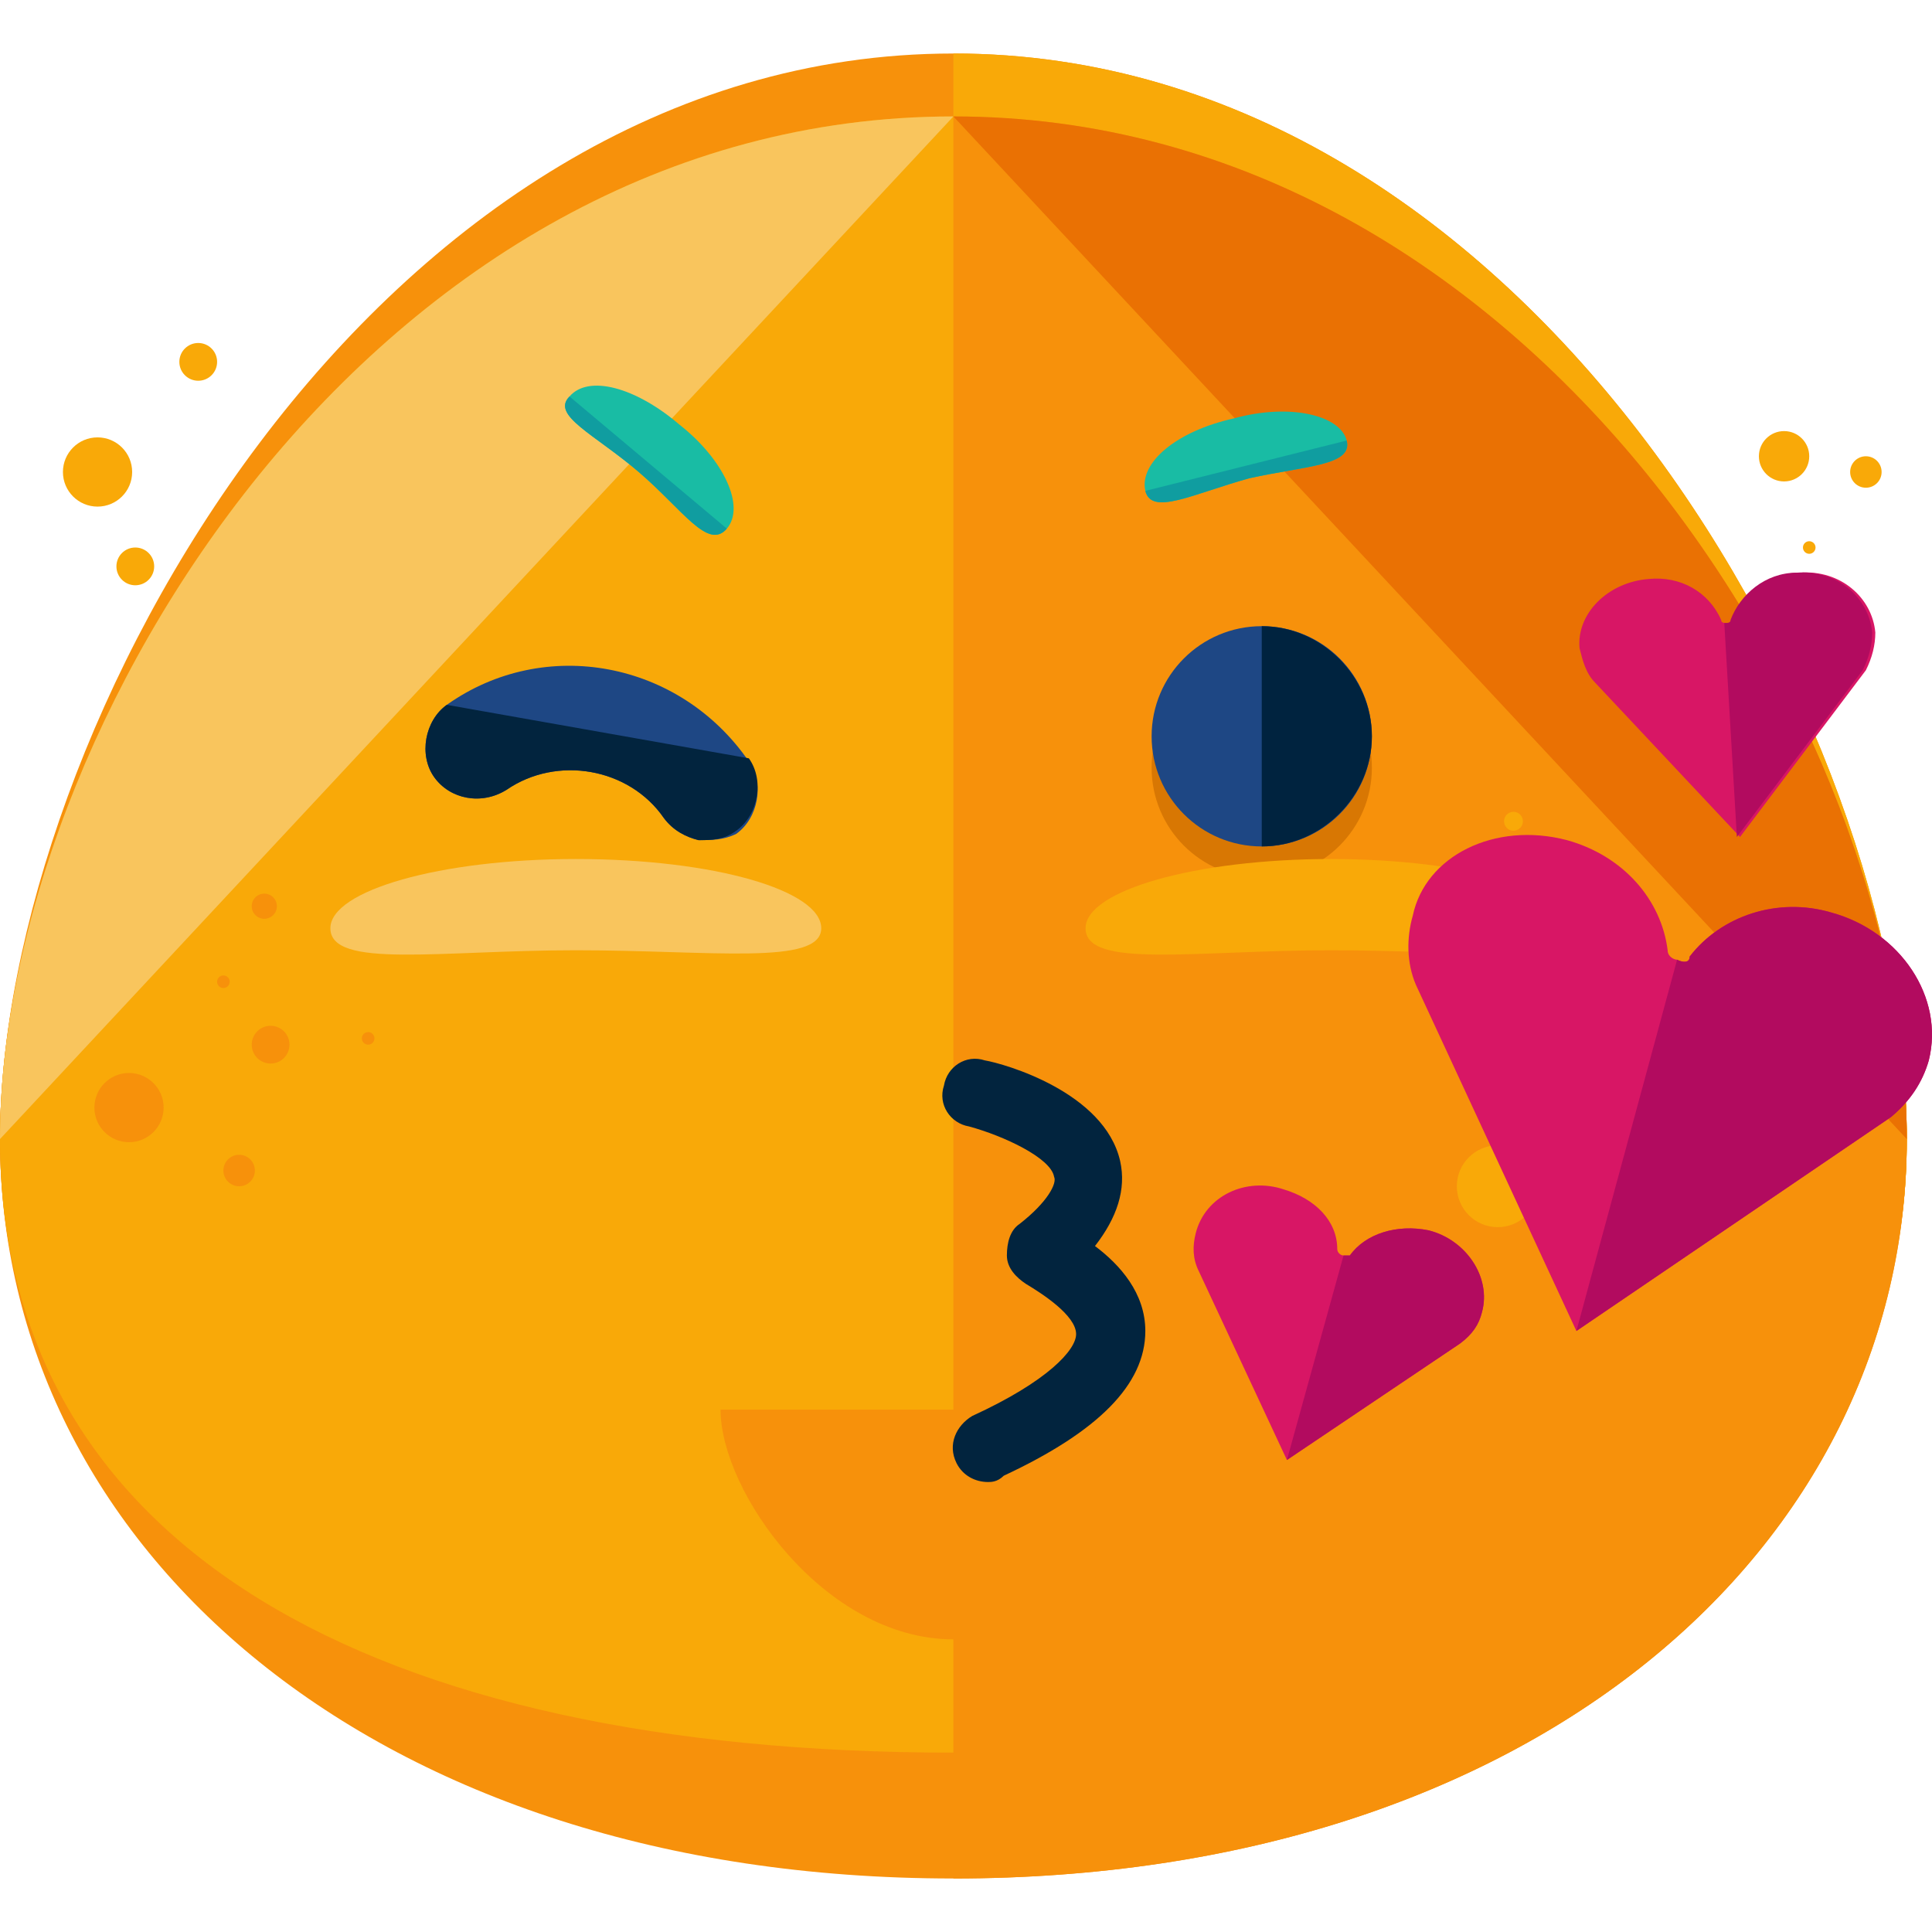 <?xml version="1.0" encoding="iso-8859-1"?>
<!-- Generator: Adobe Illustrator 19.0.0, SVG Export Plug-In . SVG Version: 6.00 Build 0)  -->
<svg version="1.1" id="Layer_1" xmlns="http://www.w3.org/2000/svg" xmlns:xlink="http://www.w3.org/1999/xlink" x="0px" y="0px"
	 viewBox="0 0 491.211 491.211" style="enable-background:new 0 0 491.211 491.211;" xml:space="preserve">
<g>
	<path style="fill:#F7910B;" d="M484.8,289.605c0,104-95.2,188-242.4,188s-242.4-84-242.4-188s95.2-260,242.4-260
		S484.8,185.605,484.8,289.605z"/>
	<path style="fill:#F7910B;" d="M484.8,289.605c0,104-95.2,156-242.4,156s-242.4-52-242.4-156s95.2-276,242.4-276
		S484.8,185.605,484.8,289.605z"/>
</g>
<g>
	<path style="fill:#F9A908;" d="M242.4,13.605c147.2,0,242.4,172,242.4,276s-95.2,156-242.4,156"/>
	<path style="fill:#F9A908;" d="M484.8,289.605c0,104-95.2,156-242.4,156s-242.4-52-242.4-156s95.2-260,242.4-260
		S484.8,185.605,484.8,289.605z"/>
</g>
<path style="fill:#F9C55D;" d="M0,289.605c0-104,95.2-260,242.4-260"/>
<path style="fill:#F7910B;" d="M242.4,29.605c147.2,0,242.4,156,242.4,260s-95.2,188-242.4,188"/>
<path style="fill:#EA7103;" d="M242.4,29.605c147.2,0,242.4,156,242.4,260"/>
<path style="fill:#19BCA4;" d="M184.8,134.405c-4.8,5.6-11.2-4.8-22.4-14.4s-22.4-14.4-17.6-19.2c4.8-5.6,16.8-2.4,28,7.2
	C184,116.805,189.6,128.805,184.8,134.405z"/>
<path style="fill:#109DA0;" d="M184.8,134.405c-4.8,5.6-11.2-4.8-22.4-14.4s-22.4-14.4-17.6-19.2"/>
<path style="fill:#19BCA4;" d="M291.2,124.805c1.6,6.4,12,0.8,26.4-3.2c14.4-3.2,26.4-3.2,24.8-9.6s-14.4-9.6-28.8-5.6
	C299.2,109.605,289.6,117.605,291.2,124.805z"/>
<path style="fill:#109DA0;" d="M291.2,124.805c1.6,6.4,12,0.8,26.4-3.2c14.4-3.2,26.4-3.2,24.8-9.6"/>
<g>
	<circle style="fill:#F7910B;" cx="68.8" cy="265.605" r="4.8"/>
	<circle style="fill:#F7910B;" cx="32.8" cy="281.605" r="8.8"/>
	<circle style="fill:#F7910B;" cx="56.8" cy="249.605" r="1.6"/>
	<circle style="fill:#F7910B;" cx="93.6" cy="264.005" r="1.6"/>
</g>
<g>
	<circle style="fill:#F9A908;" cx="407.2" cy="268.005" r="6.4"/>
	<circle style="fill:#F9A908;" cx="427.2" cy="279.205" r="1.6"/>
	<circle style="fill:#F9A908;" cx="384.8" cy="208.805" r="2.4"/>
	<circle style="fill:#F9A908;" cx="380.8" cy="301.605" r="10.4"/>
	<circle style="fill:#F9A908;" cx="438.4" cy="302.405" r="4.8"/>
</g>
<g>
	<circle style="fill:#F7910B;" cx="60.8" cy="297.605" r="4"/>
	<circle style="fill:#F7910B;" cx="67.2" cy="230.405" r="3.2"/>
</g>
<g>
	<circle style="fill:#F9A908;" cx="24.8" cy="120.005" r="8.8"/>
	<circle style="fill:#F9A908;" cx="50.4" cy="92.005" r="4.8"/>
	<circle style="fill:#F9A908;" cx="460" cy="139.205" r="1.6"/>
</g>
<path style="fill:#1E4784;" d="M177.6,213.605c-3.2-0.8-6.4-2.4-8.8-5.6c-8.8-12.8-27.2-16-40-7.2c-6.4,4-14.4,2.4-18.4-3.2
	c-4-5.6-2.4-14.4,3.2-18.4c24.8-17.6,59.2-11.2,76.8,14.4c4,5.6,2.4,14.4-3.2,18.4C184,213.605,180.8,213.605,177.6,213.605z"/>
<path style="fill:#02243E;" d="M190.4,192.805c4,5.6,2.4,14.4-3.2,18.4c-3.2,2.4-6.4,2.4-9.6,2.4c-3.2-0.8-6.4-2.4-8.8-5.6
	c-8.8-12.8-27.2-16-40-7.2c-6.4,4-14.4,2.4-18.4-3.2c-4-5.6-2.4-14.4,3.2-18.4"/>
<circle style="fill:#D87703;" cx="320.8" cy="195.205" r="28"/>
<circle style="fill:#1E4784;" cx="320.8" cy="187.205" r="28"/>
<path style="fill:#00233F;" d="M320.8,159.205c15.2,0,28,12.8,28,28s-12.8,28-28,28"/>
<g>
	<circle style="fill:#F9A908;" cx="453.6" cy="116.005" r="6.4"/>
	<circle style="fill:#F9A908;" cx="474.4" cy="120.005" r="4"/>
	<circle style="fill:#F9A908;" cx="34.4" cy="144.005" r="4.8"/>
</g>
<path style="fill:#F9C55D;" d="M208.8,236.005c0,9.6-28,5.6-62.4,5.6s-62.4,4.8-62.4-5.6c0-9.6,28-17.6,62.4-17.6
	C181.6,218.405,208.8,226.405,208.8,236.005z"/>
<path style="fill:#F9A908;" d="M400.8,236.005c0,9.6-28,5.6-62.4,5.6s-62.4,4.8-62.4-5.6c0-9.6,28-17.6,62.4-17.6
	S400.8,226.405,400.8,236.005z"/>
<path style="fill:#F7910B;" d="M301.6,358.405c0,20.8-26.4,58.4-59.2,58.4s-59.2-37.6-59.2-58.4"/>
<path style="fill:#02243E;" d="M251.2,376.805c-3.2,0-6.4-1.6-8-4.8c-2.4-4.8,0-9.6,4-12c19.2-8.8,26.4-16.8,26.4-20.8
	c0-4.8-8.8-10.4-12.8-12.8c-2.4-1.6-4.8-4-4.8-7.2s0.8-6.4,3.2-8c7.2-5.6,9.6-10.4,8.8-12c-0.8-4.8-12.8-10.4-21.6-12.8
	c-4.8-0.8-8-5.6-6.4-10.4c0.8-4.8,5.6-8,10.4-6.4c4.8,0.8,30.4,8,34.4,25.6c1.6,7.2-0.8,14.4-6.4,21.6c6.4,4.8,12.8,12,12.8,21.6
	c0,13.6-12,25.6-36,36.8C253.6,376.805,252,376.805,251.2,376.805z"/>
<path style="fill:#D81665;" d="M398.4,213.605c14.4,4,24,15.2,25.6,28c0,1.6,1.6,2.4,2.4,2.4c1.6,0.8,3.2,0.8,3.2-0.8
	c8-10.4,22.4-15.2,36-11.2c17.6,4.8,28.8,21.6,24.8,37.6c-1.6,5.6-4.8,10.4-9.6,14.4l0,0l0,0l-80,54.4l-40.8-88l0,0l0,0
	c-2.4-5.6-2.4-12-0.8-17.6C362.4,217.605,380,208.805,398.4,213.605z"/>
<path style="fill:#B20B5F;" d="M426.4,244.005c1.6,0.8,3.2,0.8,3.2-0.8c8-10.4,22.4-15.2,36-11.2c17.6,4.8,28.8,21.6,24.8,37.6
	c-1.6,5.6-4.8,10.4-9.6,14.4l0,0l0,0l-80,54.4"/>
<path style="fill:#D81665;" d="M326.4,302.405c8,2.4,13.6,8,13.6,15.2c0,0.8,0.8,1.6,1.6,1.6c0.8,0,1.6,0,1.6,0c4-5.6,12-8,20-6.4
	c9.6,2.4,16,12,13.6,20.8c-0.8,3.2-2.4,5.6-5.6,8l0,0l0,0l-44,29.6l-22.4-48l0,0l0,0c-1.6-3.2-1.6-6.4-0.8-9.6
	C306.4,304.005,316.8,299.205,326.4,302.405z"/>
<path style="fill:#B20B5F;" d="M341.6,319.205c0.8,0,1.6,0,1.6,0c4-5.6,12-8,20-6.4c9.6,2.4,16,12,13.6,20.8c-0.8,3.2-2.4,5.6-5.6,8
	l0,0l0,0l-44,29.6"/>
<path style="fill:#D81665;" d="M419.2,147.205c8-0.8,15.2,3.2,18.4,10.4c0,0.8,0.8,0.8,1.6,0.8c0.8,0,1.6,0,1.6-0.8
	c2.4-6.4,8.8-12,16.8-12c10.4-0.8,18.4,6.4,19.2,15.2c0,3.2-0.8,6.4-2.4,9.6l0,0l0,0l-32,42.4l-36.8-39.2l0,0l0,0
	c-2.4-2.4-3.2-5.6-4-8.8C400.8,156.005,408.8,148.005,419.2,147.205z"/>
<path style="fill:#B20B5F;" d="M438.4,158.405c0.8,0,1.6,0,1.6-0.8c2.4-6.4,8.8-12,16.8-12c10.4-0.8,18.4,6.4,19.2,15.2
	c0,3.2-0.8,6.4-2.4,9.6l0,0l0,0l-32,42.4"/>
<g>
</g>
<g>
</g>
<g>
</g>
<g>
</g>
<g>
</g>
<g>
</g>
<g>
</g>
<g>
</g>
<g>
</g>
<g>
</g>
<g>
</g>
<g>
</g>
<g>
</g>
<g>
</g>
<g>
</g>
</svg>
